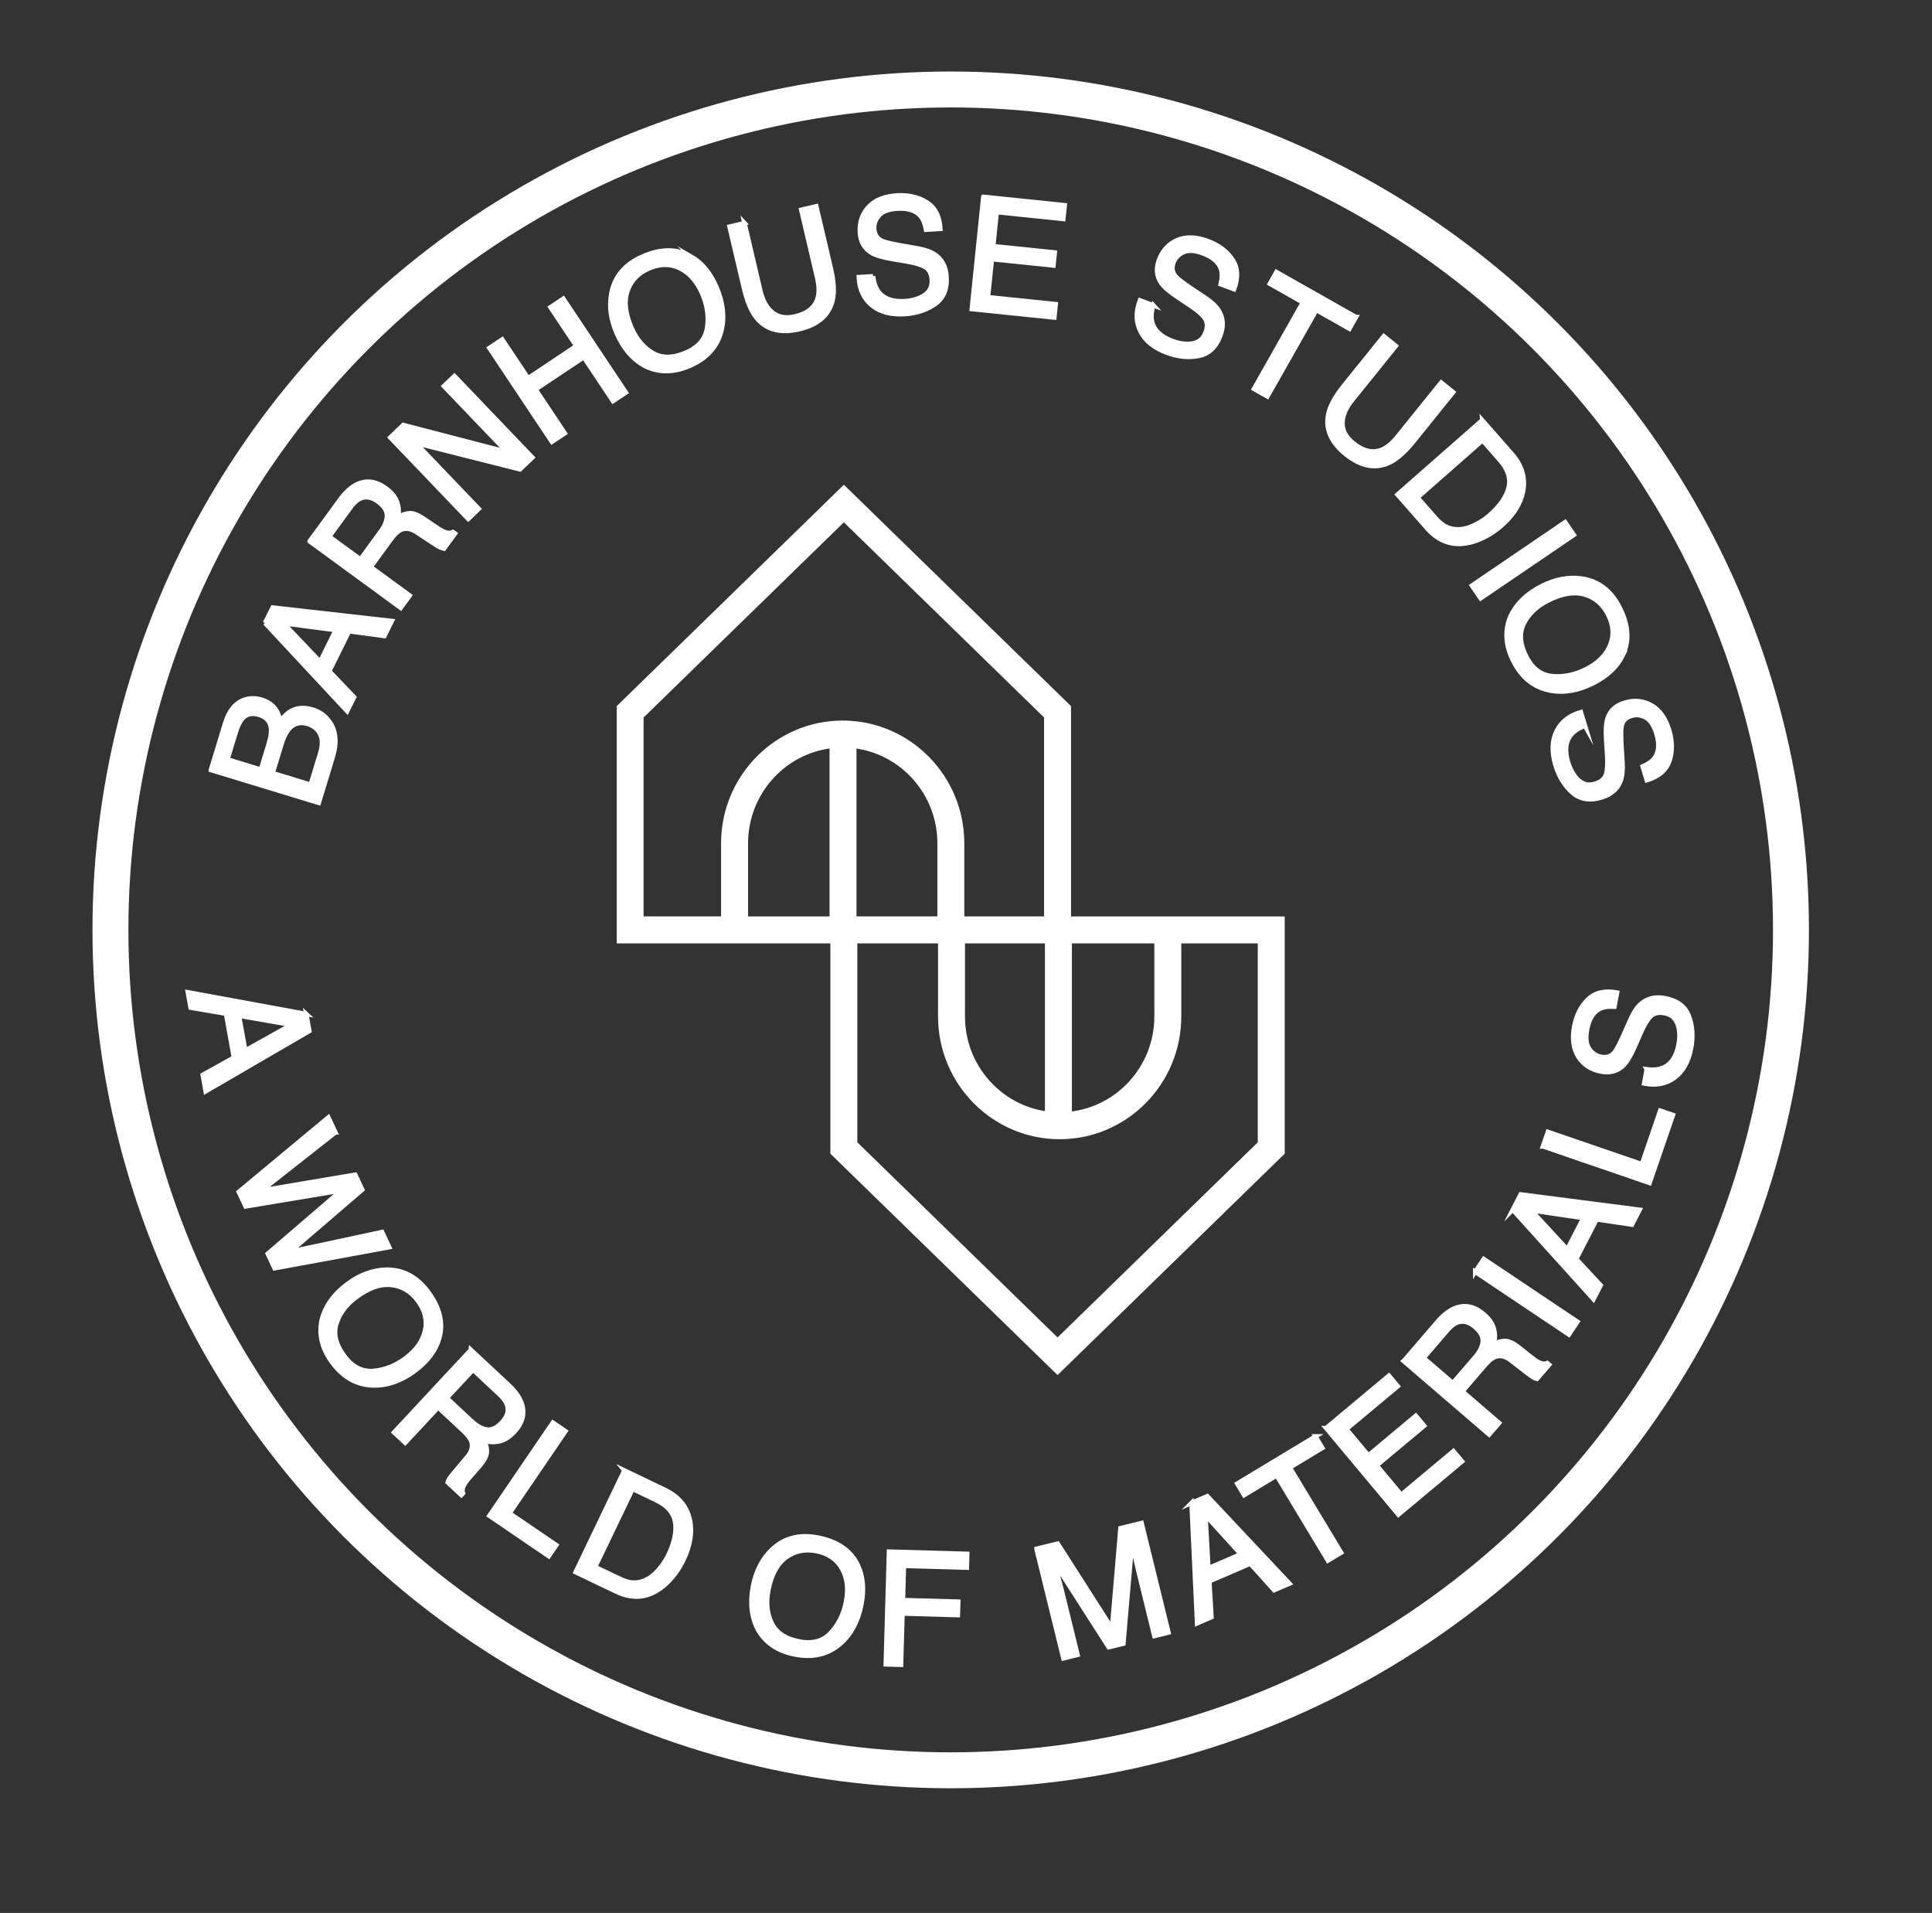<?xml version="1.0" encoding="UTF-8"?>
<svg id="Layer_1" data-name="Layer 1" xmlns="http://www.w3.org/2000/svg" viewBox="0 0 430.17 425.86">
  <rect x="0" y="0" width="430.17" height="425.86" fill="#333333" stroke="none"/>
  <defs>
    <style>
      .cls-1 {
        fill: none;
        stroke-width: 8px;
      }

      .cls-1, .cls-2 {
        stroke: #fff;
        stroke-miterlimit: 10;
      }

      .cls-2 {
        fill: #fff;
      }
    </style>
  </defs>
  <path class="cls-2" d="M237.97,204.52v-47.11l-50.08-48.8-50.08,48.8v52.1h47.58v47.11l50.08,48.8,50.08-48.8v-52.1h-47.58ZM214.36,209.52h18.8v38.41c-10.59-1.38-18.8-10.56-18.8-21.64v-16.76ZM185.2,204.51h-19.14v-16.76c0-11.2,8.39-20.46,19.14-21.69v38.45ZM190.2,166.07c10.69,1.29,19.01,10.51,19.01,21.67v16.76h-19.01v-38.43ZM238.17,209.52h19.35v16.76c0,11.28-8.5,20.58-19.35,21.71v-38.48ZM142.81,159.51l45.08-43.93,45.08,43.93v44.99h-18.76v-16.76c0-14.79-11.92-26.83-26.58-26.83s-26.58,12.04-26.58,26.83v16.76h-18.25v-44.99ZM280.55,254.51l-45.08,43.93-45.08-43.93v-44.99h18.97v16.76c0,14.79,11.92,26.83,26.58,26.83s26.58-12.04,26.58-26.83v-16.76h18.03v44.99Z"/>
  <circle class="cls-1" cx="211.68" cy="207.01" r="187.09"/>
  <g>
    <g>
      <path class="cls-2" d="M46.96,171.41l3.16-10.38c.86-2.83,2.32-4.59,4.36-5.27,1.21-.4,2.46-.4,3.75,0,1.51.46,2.63,1.27,3.33,2.43.38.6.65,1.39.82,2.36.84-1.09,1.65-1.85,2.43-2.28,1.38-.76,2.98-.86,4.83-.3,1.55.47,2.8,1.39,3.76,2.74,1.43,2.03,1.66,4.64.69,7.82l-3.11,10.21-24.02-7.32ZM59.9,165.33c.42-1.39.56-2.52.42-3.41-.23-1.39-1.12-2.33-2.68-2.8-1.57-.48-2.82-.16-3.76.97-.53.63-1.01,1.67-1.44,3.1l-1.79,5.87,7.44,2.27,1.82-5.98ZM71.32,167.61c.61-2.01.47-3.62-.42-4.83-.57-.76-1.37-1.3-2.4-1.62-1.74-.53-3.17-.11-4.28,1.27-.59.73-1.1,1.79-1.52,3.16l-1.99,6.52,8.45,2.58,2.16-7.08Z"/>
      <path class="cls-2" d="M59,138.69l1.71-3.44,26.54,3-1.66,3.34-7.87-1.06-4.41,8.89,5.53,5.78-1.55,3.12-18.29-19.63ZM74.76,140.27l-11.63-1.52,8.14,8.56,3.49-7.04Z"/>
      <path class="cls-2" d="M68.95,120.48l6.73-9.21c1.11-1.52,2.25-2.6,3.42-3.26,2.23-1.24,4.51-1,6.84.7,1.21.89,2.02,1.86,2.43,2.93.41,1.07.51,2.22.32,3.47.9-.56,1.76-.84,2.58-.86.82-.02,1.83.38,3.04,1.2l2.79,1.89c.79.54,1.42.89,1.87,1.07.76.31,1.39.31,1.89.03l.46.33-2.46,3.37c-.24-.04-.52-.13-.84-.27-.32-.15-.88-.49-1.7-1.03l-3.5-2.31c-1.37-.91-2.61-1.08-3.71-.51-.62.33-1.33,1.04-2.13,2.13l-4.44,6.07,8.69,6.36-2.01,2.75-20.27-14.82ZM84.75,118.35c.92-1.25,1.38-2.43,1.4-3.54.02-1.11-.64-2.15-1.99-3.13-1.44-1.06-2.8-1.27-4.07-.63-.68.34-1.35.97-2.01,1.88l-4.77,6.52,6.93,5.06,4.51-6.17Z"/>
      <path class="cls-2" d="M86.9,97.38l2.89-2.77,23.07,6-14.03-14.65,2.35-2.25,17.36,18.14-2.76,2.64-23.19-5.85,14.01,14.64-2.35,2.25-17.36-18.14Z"/>
      <path class="cls-2" d="M108.96,77.47l2.86-1.91,5.76,8.63,10.73-7.16-5.75-8.63,2.86-1.91,13.93,20.89-2.86,1.91-6.51-9.77-10.74,7.16,6.51,9.77-2.86,1.91-13.93-20.89Z"/>
      <path class="cls-2" d="M153.83,57.07c2.41,1.38,4.31,3.65,5.69,6.83,1.49,3.44,1.86,6.68,1.11,9.71-.89,3.57-3.23,6.17-7.02,7.82-3.54,1.54-6.84,1.58-9.88.12-2.79-1.47-4.93-3.93-6.43-7.38-1.35-3.11-1.74-6.11-1.15-9,.75-3.7,3.07-6.4,6.96-8.09,4.06-1.77,7.64-1.77,10.73,0ZM157.45,72.94c.37-2.5,0-5.04-1.11-7.6-1.18-2.71-2.83-4.58-4.97-5.62-2.13-1.04-4.43-1.02-6.89.04-2.38,1.03-3.97,2.7-4.76,4.99-.79,2.29-.5,5.03.89,8.22,1.11,2.55,2.69,4.42,4.74,5.61,2.05,1.19,4.52,1.16,7.42-.1,2.75-1.19,4.31-3.04,4.68-5.55Z"/>
      <path class="cls-2" d="M165.77,49.66l3.54,15.11c.42,1.78,1.1,3.17,2.04,4.19,1.41,1.54,3.3,2.04,5.66,1.48,2.83-.66,4.53-2.07,5.09-4.23.3-1.17.25-2.64-.16-4.4l-3.54-15.11,3.35-.78,3.22,13.73c.71,3.01.84,5.41.41,7.22-.8,3.3-3.27,5.44-7.41,6.41-4.14.97-7.3.16-9.47-2.45-1.19-1.43-2.14-3.65-2.85-6.65l-3.22-13.73,3.35-.78Z"/>
      <path class="cls-2" d="M194.4,61.48c.16,1.42.55,2.55,1.17,3.41,1.18,1.6,3.15,2.31,5.88,2.15,1.23-.07,2.33-.32,3.32-.75,1.91-.82,2.81-2.14,2.7-3.96-.08-1.36-.55-2.31-1.41-2.84-.87-.52-2.21-.94-4.02-1.25l-3.33-.57c-2.18-.37-3.73-.83-4.66-1.38-1.6-.95-2.47-2.47-2.59-4.55-.13-2.25.51-4.15,1.94-5.68,1.43-1.53,3.53-2.38,6.31-2.55,2.56-.15,4.77.35,6.63,1.52,1.86,1.16,2.88,3.14,3.04,5.92l-3.19.19c-.24-1.33-.65-2.34-1.23-3.03-1.07-1.25-2.79-1.8-5.17-1.66-1.92.11-3.27.62-4.06,1.51-.79.89-1.15,1.9-1.08,3.01.07,1.23.62,2.1,1.65,2.61.67.33,2.17.69,4.49,1.1l3.45.6c1.66.29,2.96.74,3.9,1.36,1.61,1.08,2.48,2.73,2.62,4.96.17,2.78-.7,4.82-2.6,6.13-1.9,1.31-4.15,2.04-6.76,2.2-3.04.18-5.47-.47-7.28-1.96-1.81-1.48-2.78-3.57-2.91-6.28l3.19-.19Z"/>
      <path class="cls-2" d="M218.95,43.82l18.12,1.87-.32,3.06-14.82-1.53-.78,7.58,13.7,1.41-.3,2.89-13.7-1.41-.87,8.47,15.08,1.55-.31,2.98-18.38-1.89,2.57-24.97Z"/>
      <path class="cls-2" d="M256.8,67.96c-.43,1.36-.53,2.56-.3,3.59.44,1.94,1.94,3.39,4.51,4.35,1.15.43,2.26.65,3.34.66,2.08.02,3.43-.82,4.07-2.53.48-1.28.43-2.34-.14-3.17-.59-.83-1.65-1.75-3.17-2.77l-2.82-1.87c-1.84-1.22-3.08-2.27-3.7-3.15-1.08-1.52-1.26-3.26-.53-5.21.79-2.11,2.15-3.58,4.07-4.41,1.93-.82,4.2-.75,6.81.22,2.4.9,4.22,2.25,5.45,4.07,1.23,1.82,1.36,4.03.39,6.65l-2.99-1.12c.32-1.32.35-2.41.1-3.26-.47-1.58-1.83-2.78-4.06-3.61-1.8-.67-3.24-.76-4.33-.26-1.08.5-1.82,1.27-2.21,2.31-.43,1.15-.28,2.17.45,3.05.48.57,1.7,1.51,3.67,2.83l2.92,1.94c1.41.94,2.41,1.88,3.01,2.82,1.04,1.64,1.17,3.51.39,5.6-.97,2.6-2.59,4.12-4.86,4.55-2.27.43-4.62.19-7.07-.72-2.85-1.06-4.81-2.64-5.86-4.74-1.06-2.09-1.1-4.39-.12-6.92l3,1.12Z"/>
      <path class="cls-2" d="M301.92,70.59l-1.47,2.6-7.36-4.17-10.9,19.24-2.99-1.69,10.89-19.24-7.36-4.17,1.47-2.6,17.71,10.03Z"/>
      <path class="cls-2" d="M310.79,77.01l-9.74,12.08c-1.15,1.42-1.83,2.81-2.05,4.19-.35,2.06.42,3.85,2.31,5.37,2.26,1.82,4.42,2.3,6.47,1.42,1.11-.48,2.23-1.43,3.37-2.84l9.74-12.08,2.67,2.16-8.85,10.97c-1.94,2.4-3.75,3.99-5.45,4.76-3.1,1.4-6.3.76-9.61-1.91-3.31-2.67-4.61-5.66-3.89-8.98.39-1.82,1.56-3.93,3.5-6.33l8.85-10.98,2.67,2.16Z"/>
      <path class="cls-2" d="M330.02,93.53l6.62,7.54c2.25,2.56,3.07,5.35,2.47,8.38-.56,2.72-2.13,5.22-4.72,7.49-2,1.76-4.14,2.98-6.41,3.66-4.01,1.2-7.42.21-10.22-2.98l-6.6-7.51,18.86-16.57ZM319.53,115.22c.74.85,1.44,1.46,2.1,1.85,1.19.68,2.53.91,4.02.69,1.19-.18,2.48-.68,3.86-1.51.82-.5,1.53-1.01,2.14-1.55,2.34-2.05,3.75-4.1,4.25-6.15.49-2.04-.15-4.07-1.92-6.09l-3.89-4.43-14.48,12.73,3.92,4.46Z"/>
      <path class="cls-2" d="M348.49,116.24l1.93,2.84-20.76,14.12-1.93-2.84,20.76-14.12Z"/>
      <path class="cls-2" d="M361.3,145.94c-1.23,2.49-3.38,4.52-6.47,6.1-3.34,1.7-6.55,2.27-9.62,1.7-3.61-.67-6.36-2.84-8.24-6.52-1.75-3.44-2-6.73-.73-9.85,1.3-2.87,3.62-5.16,6.97-6.87,3.03-1.54,6-2.11,8.91-1.71,3.74.52,6.58,2.67,8.5,6.45,2.01,3.95,2.23,7.52.66,10.71ZM345.68,150.53c2.52.22,5.03-.31,7.52-1.58,2.63-1.34,4.4-3.11,5.3-5.3.9-2.19.75-4.48-.47-6.87-1.18-2.31-2.94-3.8-5.27-4.45-2.34-.65-5.05-.19-8.15,1.39-2.48,1.26-4.25,2.96-5.31,5.08-1.06,2.12-.88,4.59.55,7.4,1.36,2.67,3.3,4.11,5.83,4.33Z"/>
      <path class="cls-2" d="M352.91,161.57c-1.34.49-2.35,1.13-3.04,1.94-1.28,1.52-1.52,3.6-.72,6.22.36,1.18.86,2.19,1.5,3.06,1.24,1.66,2.74,2.23,4.48,1.7,1.31-.4,2.12-1.08,2.44-2.04.3-.97.39-2.37.28-4.2l-.22-3.38c-.14-2.21-.06-3.82.26-4.85.56-1.78,1.83-2.98,3.83-3.58,2.16-.65,4.15-.46,5.98.57,1.83,1.03,3.14,2.88,3.95,5.55.74,2.45.77,4.72.07,6.8-.7,2.08-2.38,3.53-5.05,4.34l-.93-3.06c1.24-.55,2.12-1.18,2.66-1.9.96-1.33,1.1-3.14.41-5.42-.56-1.84-1.36-3.04-2.41-3.6-1.05-.56-2.11-.68-3.18-.35-1.18.36-1.9,1.09-2.15,2.21-.16.73-.17,2.27-.03,4.63l.22,3.5c.11,1.69-.03,3.06-.42,4.11-.68,1.82-2.08,3.05-4.22,3.7-2.66.81-4.85.44-6.57-1.1-1.72-1.54-2.95-3.56-3.71-6.06-.88-2.91-.81-5.43.22-7.54,1.02-2.11,2.83-3.54,5.43-4.29l.93,3.06Z"/>
    </g>
    <g>
      <path class="cls-2" d="M68.2,225.73l.68,3.79-23.09,13.43-.66-3.67,6.95-3.84-1.76-9.77-7.88-1.34-.62-3.43,26.39,4.84ZM54.61,233.86l10.24-5.72-11.63-2.01,1.4,7.74Z"/>
      <path class="cls-2" d="M74.68,252.09l-16.46,12.94,20.88-3.52,1.56,3.33-16.09,13.82,20.51-4.39,1.58,3.38-25.53,4.68-1.52-3.23,16.39-14.08-21.32,3.55-1.52-3.23,19.95-16.59,1.57,3.34Z"/>
      <path class="cls-2" d="M97.78,298c-.78,2.66-2.56,5.03-5.33,7.11-3,2.25-6.06,3.35-9.19,3.32-3.67-.04-6.75-1.71-9.23-5.02-2.32-3.09-3.11-6.29-2.4-9.59.79-3.05,2.69-5.71,5.7-7.96,2.72-2.03,5.55-3.1,8.49-3.2,3.78-.12,6.94,1.51,9.48,4.9,2.66,3.55,3.48,7.03,2.48,10.44ZM83.17,305.19c2.52-.22,4.9-1.16,7.14-2.84,2.36-1.77,3.8-3.81,4.32-6.13.52-2.32-.03-4.55-1.63-6.69-1.56-2.08-3.54-3.24-5.95-3.48s-5.01.68-7.79,2.76c-2.23,1.67-3.68,3.64-4.37,5.91-.69,2.27-.08,4.67,1.81,7.2,1.8,2.4,3.96,3.49,6.48,3.27Z"/>
      <path class="cls-2" d="M104.84,300.49l8.35,7.78c1.38,1.28,2.32,2.54,2.83,3.78.96,2.36.46,4.6-1.5,6.71-1.03,1.1-2.09,1.79-3.2,2.07-1.11.28-2.27.25-3.48-.09.45.96.63,1.85.55,2.66-.08.81-.6,1.77-1.55,2.88l-2.21,2.54c-.63.72-1.05,1.3-1.28,1.73-.39.72-.48,1.35-.25,1.87l-.38.41-3.05-2.84c.06-.24.19-.5.37-.8.18-.3.59-.82,1.23-1.57l2.7-3.2c1.06-1.25,1.38-2.46.95-3.62-.25-.66-.87-1.44-1.86-2.36l-5.5-5.13-7.34,7.88-2.49-2.32,17.11-18.37ZM105.08,316.43c1.13,1.06,2.25,1.66,3.34,1.81,1.1.15,2.21-.38,3.34-1.6,1.22-1.31,1.59-2.63,1.11-3.97-.26-.71-.81-1.45-1.63-2.22l-5.91-5.51-5.85,6.28,5.59,5.21Z"/>
      <path class="cls-2" d="M123.1,316.69l2.81,1.92-12.46,18.27,10.41,7.09-1.68,2.47-13.22-9.01,14.14-20.74Z"/>
      <path class="cls-2" d="M139.01,327.34l9.05,4.34c3.07,1.47,4.92,3.72,5.56,6.74.55,2.72.08,5.63-1.41,8.75-1.15,2.4-2.64,4.36-4.46,5.88-3.22,2.68-6.74,3.1-10.57,1.26l-9.02-4.32,10.86-22.64ZM137.86,351.4c1.01.49,1.9.78,2.66.88,1.36.16,2.68-.15,3.97-.94,1.03-.63,2.02-1.6,2.96-2.9.56-.78,1.01-1.53,1.37-2.26,1.34-2.8,1.84-5.24,1.5-7.32s-1.73-3.69-4.15-4.85l-5.32-2.55-8.34,17.38,5.35,2.57Z"/>
      <path class="cls-2" d="M190.99,348.4c1.2,2.5,1.47,5.45.79,8.85-.73,3.68-2.26,6.55-4.61,8.62-2.76,2.43-6.16,3.24-10.22,2.44-3.79-.75-6.52-2.59-8.19-5.52-1.46-2.8-1.82-6.04-1.09-9.73.66-3.33,2.05-6.02,4.17-8.06,2.72-2.62,6.17-3.52,10.32-2.7,4.35.86,7.29,2.89,8.83,6.1ZM184.95,363.52c1.73-1.85,2.87-4.15,3.41-6.88.57-2.9.28-5.38-.89-7.45-1.17-2.07-3.06-3.36-5.69-3.88-2.55-.5-4.8-.04-6.76,1.39-1.96,1.43-3.27,3.85-3.94,7.27-.54,2.73-.3,5.17.71,7.31,1.01,2.15,3.06,3.53,6.16,4.14,2.94.58,5.27-.05,7-1.9Z"/>
      <path class="cls-2" d="M197.95,345.42l17.41.5-.09,3.07-14.01-.4-.22,7.62,12.32.35-.09,2.99-12.32-.35-.33,11.41-3.4-.1.72-25.09Z"/>
      <path class="cls-2" d="M230.78,344.79l4.73-1.16,12.07,18.89,1.9-22.32,4.7-1.15,5.99,24.38-3.15.78-3.53-14.39c-.12-.5-.31-1.32-.57-2.48-.26-1.16-.55-2.39-.88-3.71l-1.91,22.27-3.27.8-12.08-18.84.18.75c.15.6.39,1.5.72,2.72.33,1.21.57,2.11.71,2.68l3.53,14.39-3.15.78-5.99-24.38Z"/>
      <path class="cls-2" d="M265.29,334.59l3.53-1.52,18.29,19.46-3.42,1.47-5.31-5.9-9.12,3.92.48,7.98-3.2,1.38-1.24-26.8ZM276.28,345.99l-7.88-8.68.66,11.79,7.22-3.11Z"/>
      <path class="cls-2" d="M292.89,319.77l1.54,2.56-7.24,4.37,11.42,18.94-2.94,1.77-11.42-18.94-7.24,4.37-1.54-2.56,17.43-10.51Z"/>
      <path class="cls-2" d="M295.27,317.92l13.98-11.68,1.97,2.36-11.44,9.55,4.89,5.85,10.57-8.83,1.86,2.23-10.57,8.83,5.46,6.53,11.63-9.72,1.92,2.29-14.18,11.85-16.1-19.26Z"/>
      <path class="cls-2" d="M312.54,302.99l7.44-8.65c1.22-1.43,2.45-2.42,3.66-2.98,2.32-1.06,4.58-.65,6.76,1.23,1.14.98,1.87,2.02,2.19,3.11.32,1.09.34,2.25.05,3.48.94-.48,1.82-.7,2.63-.65.81.05,1.79.53,2.94,1.43l2.63,2.1c.75.6,1.34,1,1.78,1.21.74.36,1.37.42,1.88.17l.43.37-2.72,3.16c-.24-.05-.51-.17-.81-.34-.3-.17-.84-.56-1.62-1.16l-3.31-2.57c-1.29-1.01-2.51-1.28-3.66-.8-.65.28-1.41.93-2.29,1.95l-4.9,5.71,8.17,7.02-2.22,2.58-19.04-16.36ZM328.47,302.1c1.01-1.18,1.57-2.32,1.67-3.42s-.47-2.19-1.74-3.28c-1.36-1.17-2.69-1.48-4.01-.95-.7.29-1.42.86-2.15,1.72l-5.26,6.13,6.51,5.59,4.98-5.8Z"/>
      <path class="cls-2" d="M328.46,283.14l1.91-2.86,20.86,13.97-1.91,2.85-20.86-13.97Z"/>
      <path class="cls-2" d="M336.82,269.32l1.76-3.42,26.49,3.42-1.71,3.31-7.85-1.18-4.55,8.82,5.44,5.86-1.6,3.1-17.98-19.91ZM352.55,271.15l-11.6-1.7,8,8.69,3.6-6.99Z"/>
      <path class="cls-2" d="M343.54,255.2l1.11-3.22,20.92,7.18,4.09-11.91,2.83.97-5.2,15.13-23.74-8.15Z"/>
      <path class="cls-2" d="M366.65,238.04c1.42.19,2.61.08,3.59-.32,1.83-.76,3-2.49,3.51-5.19.22-1.21.25-2.34.08-3.4-.34-2.05-1.4-3.24-3.19-3.58-1.34-.25-2.38-.02-3.1.69-.71.72-1.44,1.92-2.18,3.6l-1.36,3.1c-.89,2.02-1.71,3.42-2.47,4.19-1.31,1.33-3,1.8-5.04,1.42-2.22-.41-3.9-1.5-5.04-3.26-1.14-1.76-1.46-4.01-.95-6.74.47-2.52,1.49-4.54,3.07-6.07,1.58-1.53,3.74-2.03,6.48-1.52l-.59,3.14c-1.35-.08-2.43.07-3.23.46-1.47.74-2.42,2.28-2.86,4.62-.35,1.89-.19,3.33.48,4.31.67.98,1.56,1.57,2.66,1.78,1.21.23,2.19-.1,2.93-.97.48-.57,1.2-1.94,2.15-4.09l1.42-3.21c.68-1.55,1.44-2.7,2.26-3.45,1.44-1.3,3.25-1.75,5.45-1.34,2.73.51,4.51,1.84,5.32,4,.82,2.16.98,4.52.5,7.09-.56,2.99-1.78,5.19-3.66,6.59-1.87,1.4-4.14,1.84-6.8,1.31l.58-3.14Z"/>
    </g>
  </g>
</svg>